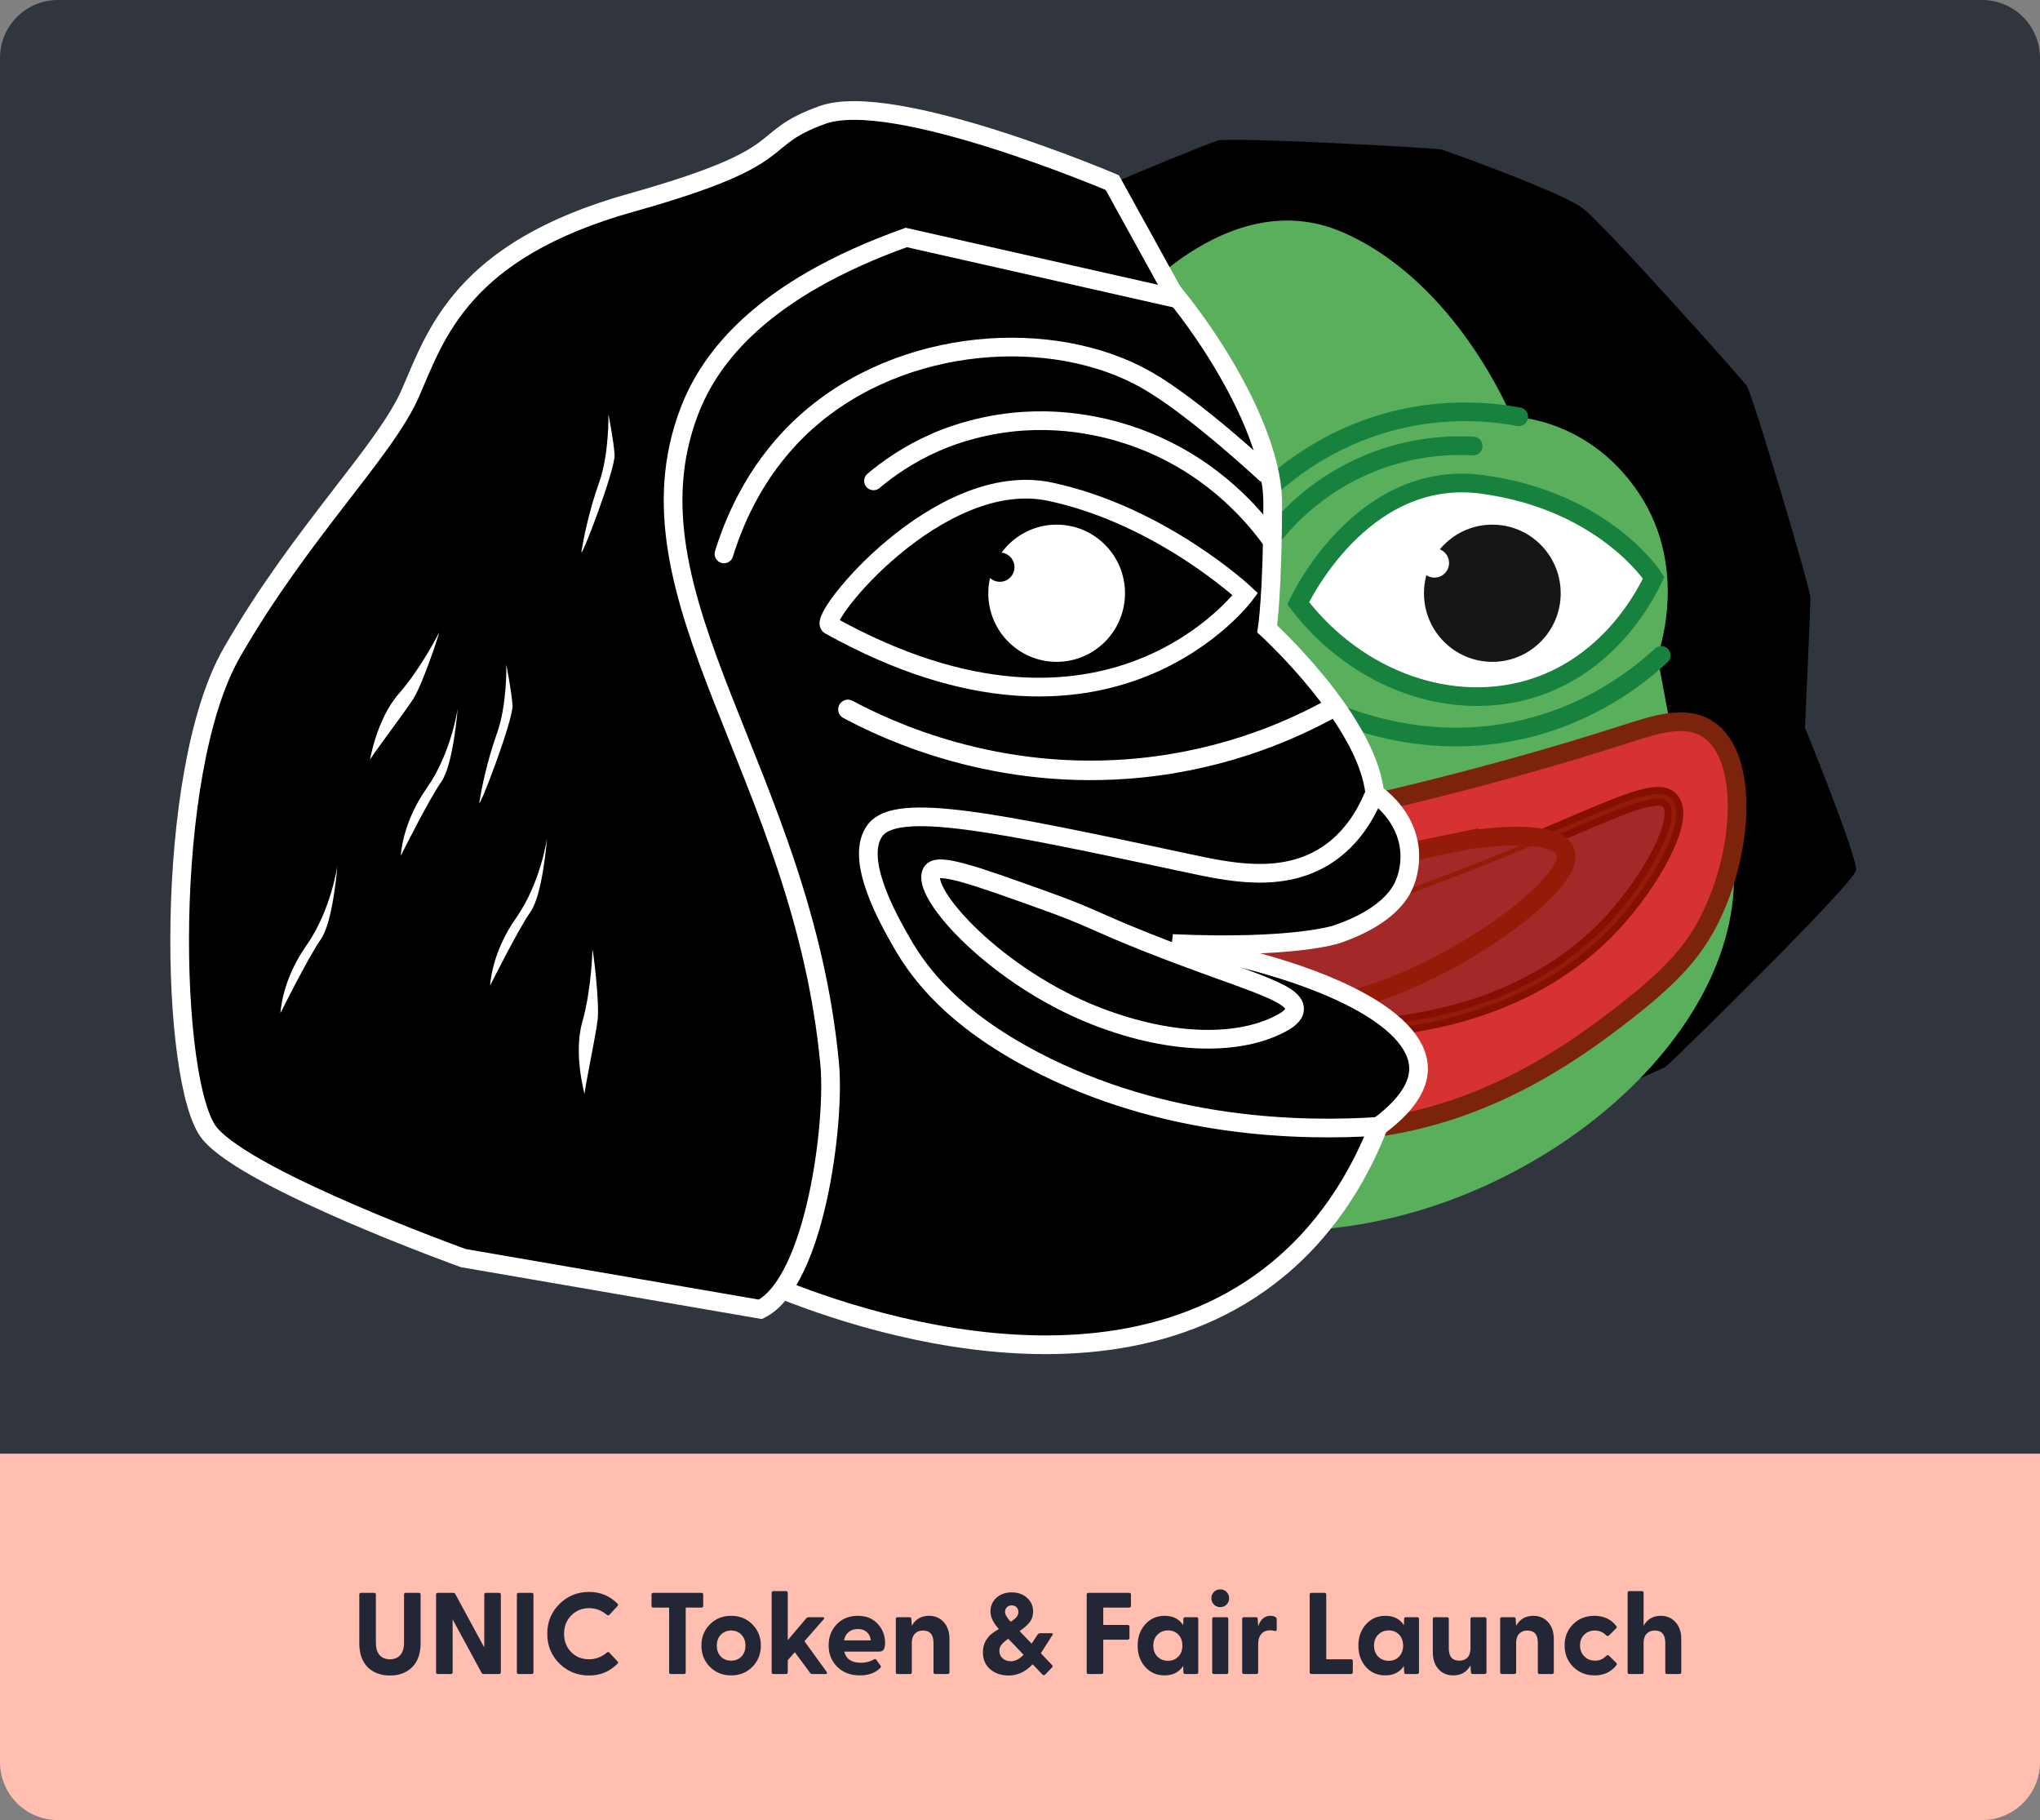 <svg width="352" height="314" viewBox="0 0 352 314" fill="none" xmlns="http://www.w3.org/2000/svg">
    <rect x="0" y="0" width="352" height="314" fill="#808080" stroke="none"/>
    <path d="M0 10C0 4.477 4.477 0 10 0H342C347.523 0 352 4.477 352 10V250.799H0V10Z" fill="#30353E"/>
    <path d="M0 250.797H352V303.998C352 309.521 347.523 313.998 342 313.998H10C4.477 313.998 0 309.521 0 303.998V250.797Z" fill="#FFBEAF"/>
    <path d="M185.629 34.341C187.518 33.394 207.962 24.875 210.162 24.245C212.363 23.615 247.908 25.505 248.853 25.823C249.797 26.14 269.296 33.08 273.074 35.919C276.847 38.757 300.44 65.267 301.384 66.527C302.329 67.788 312.392 101.552 312.392 103.129C312.392 104.707 311.448 125.533 311.448 125.533C311.448 125.533 320.571 147.937 320.255 150.145C319.939 152.353 289.744 182.014 287.543 183.909C285.342 185.803 207.962 215.465 207.962 215.465C207.962 215.465 153.857 183.909 153.545 183.278C153.229 182.652 185.629 34.341 185.629 34.341Z" fill="black"/>
    <path d="M193.492 54.219C194.121 53.272 211.735 31.499 231.555 40.021C251.374 48.543 260.809 71.89 260.809 71.89C260.809 71.89 274.022 71.89 282.83 85.145C291.637 98.4 285.975 113.229 285.975 113.229L287.863 123.325C293.018 129.577 298.879 138.96 299.188 150.462C300.019 181.634 259.65 213.034 220.55 212.31C198.768 211.906 160.788 205.588 160.788 181.384C160.78 180.44 193.492 54.219 193.492 54.219Z" fill="#5AAF5C"/>
    <path d="M223.371 119.541C227.277 121.816 243.042 130.385 262.69 125.852C274.701 123.08 282.766 116.656 286.641 113.078" stroke="#17823E" stroke-width="3.224" stroke-miterlimit="10" stroke-linecap="round"/>
    <path d="M220.227 91.775C222.595 88.925 227.672 83.585 235.952 80.101C243.679 76.848 250.547 76.743 254.195 76.946" stroke="#17823E" stroke-width="3.224" stroke-miterlimit="10" stroke-linecap="round"/>
    <path d="M213.308 90.198C216.445 86.338 225.436 76.348 240.674 72.527C249.672 70.272 257.387 71.036 262.062 71.897" stroke="#17823E" stroke-width="3.224" stroke-miterlimit="10" stroke-linecap="round"/>
    <path d="M231.866 139.736C253.16 134.964 269.066 130.305 279.992 126.798C285.58 125.005 290.832 123.2 294.778 125.85C301.993 130.701 300.842 147.8 294.461 159.614C291.562 164.985 287.426 169.115 280.62 174.447C269.179 183.408 252.403 194.655 228.721 195.273C204.5 195.903 176.822 168.137 177.766 168.45C178.706 168.767 146.622 132.161 231.866 139.736Z" fill="#D63232" stroke="#7C230E" stroke-width="3.224" stroke-miterlimit="10"/>
    <path d="M227.148 159.301C233.146 157.359 242.41 154.22 253.57 149.835C276.215 140.937 285.553 135.198 288.171 138.162C290.938 141.29 284.628 152.309 278.107 159.305C263.841 174.599 244.119 176.666 237.216 177.293C221.576 178.706 194.464 178.522 193.18 164.355C192.926 161.544 190.967 160.722 191.357 159.614C193.098 154.689 211.356 156.69 227.148 159.301Z" fill="#A32828" stroke="#840F03" stroke-width="3.224" stroke-miterlimit="10"/>
    <path d="M254.515 144.785C254.515 144.785 272.758 141.947 269.929 149.205C267.1 156.462 238.789 176.658 216.457 174.133C194.125 171.608 187.124 158.521 187.124 158.521L255.463 144.472" fill="#A32828"/>
    <path d="M254.515 144.785C254.515 144.785 272.758 141.947 269.929 149.205C267.1 156.462 238.789 176.658 216.457 174.133C194.125 171.608 187.124 158.521 187.124 158.521L255.463 144.472" stroke="#931B07" stroke-width="3.224" stroke-miterlimit="10"/>
    <path d="M227.149 159.301C233.147 157.359 242.41 154.22 253.571 149.835C276.215 140.937 285.553 135.198 288.172 138.162C290.938 141.29 284.628 152.309 278.108 159.305C263.841 174.599 244.12 176.666 237.217 177.293C221.577 178.706 194.464 178.522 193.18 164.355C192.927 161.544 190.968 160.722 191.358 159.614C193.098 154.689 211.357 156.69 227.149 159.301Z" stroke="#931B07" stroke-width="0.806" stroke-miterlimit="10"/>
    <path d="M155.746 34.342C155.746 34.342 179.023 33.081 189.719 38.761C200.415 44.442 219.602 70.948 219.602 86.724C219.602 102.5 218.657 108.497 218.657 108.497C218.657 108.497 235.956 124.274 237.216 136.898C238.016 137.446 242.551 140.676 243.191 146.434C243.288 147.307 243.479 149.903 242.25 152.678C241.673 153.986 239.515 158.182 230.614 161.197C230.614 161.197 223.2 163.71 202.303 162.774C227.699 167.194 244.588 175.517 244.767 184.231C244.81 186.309 243.928 189.84 237.849 194.327C235.125 201.279 230.083 211.05 220.55 218.938C187.522 246.259 134.854 222.622 129.644 220.199C99.839 206.329 56.068 172.181 64.532 127.112C72.703 83.569 85.916 44.438 155.746 34.342Z" fill="black" stroke="white" stroke-width="3.224" stroke-miterlimit="10"/>
    <path d="M156.374 40.97C131.545 49.848 122.511 61.612 118.944 70.948C106.652 103.096 138.483 133.489 143.165 183.601C144.11 193.697 140.648 221.15 131.213 225.883L79.942 217.048C79.942 217.048 43.14 203.793 36.222 195.592C29.303 187.386 28.043 133.427 39.995 112.601C51.947 91.775 66.417 77.889 70.822 67.793C75.228 57.697 79.63 43.182 108.885 34.977C138.139 26.771 129.644 24.247 141.913 19.831C154.181 15.411 191.927 31.504 191.927 31.504L202.955 51.493C187.42 47.985 171.897 44.477 156.374 40.97Z" fill="black" stroke="white" stroke-width="3.224" stroke-miterlimit="10"/>
    <path d="M143.165 107.867C141.07 106.701 162.036 80.731 181.227 84.834C200.418 88.936 214.884 102.504 214.884 102.504C214.884 102.504 191.287 134.687 143.165 107.867Z" fill="black" stroke="white" stroke-width="3.224" stroke-miterlimit="10"/>
    <path d="M124.918 95.562C127.006 88.789 131.057 80.04 139.072 72.841C155.699 57.91 181.871 56.415 197.894 65.583C206.151 70.308 218.24 81.598 218.337 81.677" stroke="white" stroke-width="3.224" stroke-miterlimit="10" stroke-linecap="round"/>
    <path d="M219.285 93.035C216.546 89.254 209.877 81.146 198.21 76.312C194.108 74.613 185.406 71.665 174.617 72.84C167.928 73.568 163.023 75.599 161.404 76.312C156.647 78.398 153.096 80.962 150.724 82.959" stroke="white" stroke-width="3.224" stroke-miterlimit="10" stroke-linecap="round"/>
    <path d="M146.311 122.383C153.159 126.04 171.979 134.95 196.719 132.479C211.977 130.957 223.434 125.707 229.982 122.066" stroke="white" stroke-width="3.366" stroke-miterlimit="10" stroke-linecap="round"/>
    <path d="M236.9 137.527C235.6 140.569 233.271 144.644 229.014 147.459C221.346 152.524 212.043 150.434 204.816 148.888C171.522 141.771 154.798 138.314 151.028 143.208C147.266 148.089 153.334 158.678 155.668 162.75C158.801 168.218 164.662 175.758 178.39 182.965C200.961 194.811 224.612 195.171 237.84 194.325" stroke="white" stroke-width="3.224" stroke-miterlimit="10" stroke-linecap="round"/>
    <path d="M160.78 150.466C158.732 154.052 172.066 168.74 189.403 175.395C202.729 180.508 213.983 180.222 220.859 176.655C222.123 176.002 223.309 175.207 223.376 174.131C223.563 171.03 214.19 169.081 197.582 162.457C188.798 158.953 188.178 158.202 180.647 155.501C168.351 151.089 161.783 148.705 160.78 150.466Z" stroke="white" stroke-width="3.224" stroke-miterlimit="10" stroke-linecap="round"/>
    <path d="M224.003 104.077C224.003 104.077 234.699 80.726 255.771 83.568C276.843 86.41 285.338 99.661 285.338 99.661C284.109 102.284 278.174 114.212 264.895 118.593C250.839 123.231 234.286 117.532 224.003 104.077Z" fill="white" stroke="#17823E" stroke-width="3.224" stroke-miterlimit="10"/>
    <path d="M257.5 114.18C264.015 114.18 269.297 108.882 269.297 102.346C269.297 95.81 264.015 90.512 257.5 90.512C250.986 90.512 245.704 95.81 245.704 102.346C245.704 108.882 250.986 114.18 257.5 114.18Z" fill="#161616"/>
    <path d="M182.324 114.18C188.839 114.18 194.12 108.882 194.12 102.346C194.12 95.81 188.839 90.512 182.324 90.512C175.809 90.512 170.528 95.81 170.528 102.346C170.528 108.882 175.809 114.18 182.324 114.18Z" fill="white"/>
    <path d="M75.763 109.129C75.763 109.129 72.727 115.216 68.802 119.695C64.876 124.169 63.803 131.513 63.803 131.153C63.803 130.793 69.691 123.096 71.299 120.587C72.907 118.082 75.763 109.489 75.763 109.129Z" fill="white"/>
    <path d="M102.224 163.789C102.224 163.789 102.095 170.593 100.471 176.332C98.848 182.071 101.03 189.156 100.873 188.835C100.717 188.514 102.735 179.021 103.109 176.062C103.488 173.102 102.38 164.11 102.224 163.789Z" fill="white"/>
    <path d="M78.975 122.199C78.975 122.199 77.906 129.899 73.621 135.987C69.336 142.074 69.161 147.625 69.161 147.625C69.161 147.625 73.98 137.956 76.122 134.91C78.261 131.868 78.975 122.199 78.975 122.199Z" fill="white"/>
    <path d="M94.388 144.602C94.388 144.602 93.319 152.302 89.034 158.389C84.749 164.476 84.574 170.027 84.574 170.027C84.574 170.027 89.393 160.358 91.535 157.313C93.674 154.271 94.388 144.602 94.388 144.602Z" fill="white"/>
    <path d="M58.214 149.336C58.214 149.336 57.145 157.036 52.861 163.123C48.576 169.211 48.397 174.762 48.397 174.762C48.397 174.762 53.216 165.093 55.358 162.047C57.5 159.005 58.214 149.336 58.214 149.336Z" fill="white"/>
    <path d="M87.364 114.68C87.364 114.68 87.543 121.483 85.756 126.498C83.973 131.513 83.079 136.167 82.72 138.316C82.365 140.466 88.609 124.173 88.433 121.663C88.257 119.154 87.364 114.68 87.364 114.68Z" fill="white"/>
    <path d="M104.978 71.449C104.978 71.449 105.158 78.253 103.371 83.268C101.583 88.282 100.694 92.937 100.335 95.086C99.976 97.235 106.223 80.942 106.048 78.433C105.872 75.924 104.978 71.449 104.978 71.449Z" fill="white"/>
    <path d="M247.514 99.648C248.904 99.648 250.031 98.517 250.031 97.123C250.031 95.728 248.904 94.598 247.514 94.598C246.124 94.598 244.997 95.728 244.997 97.123C244.997 98.517 246.124 99.648 247.514 99.648Z" fill="white"/>
    <path d="M172.529 100.37C173.919 100.37 175.046 99.24 175.046 97.845C175.046 96.451 173.919 95.32 172.529 95.32C171.139 95.32 170.012 96.451 170.012 97.845C170.012 99.24 171.139 100.37 172.529 100.37Z" fill="black"/>
    <path d="M67.297 289.057C65.697 289.057 64.41 288.577 63.437 287.617C62.477 286.644 61.997 285.264 61.997 283.477V275.097C61.997 274.897 62.097 274.797 62.297 274.797H64.557C64.757 274.797 64.857 274.897 64.857 275.097V283.417C64.857 284.337 65.07 285.044 65.497 285.537C65.924 286.017 66.523 286.257 67.297 286.257C68.057 286.257 68.65 286.01 69.077 285.517C69.504 285.024 69.717 284.324 69.717 283.417V275.097C69.717 274.897 69.817 274.797 70.017 274.797H72.277C72.477 274.797 72.577 274.897 72.577 275.097V283.477C72.577 285.264 72.09 286.644 71.117 287.617C70.157 288.577 68.883 289.057 67.297 289.057ZM86.121 274.797C86.321 274.797 86.421 274.897 86.421 275.097V288.497C86.421 288.697 86.321 288.797 86.121 288.797H83.461C83.301 288.797 83.181 288.73 83.101 288.597L78.101 279.377V288.497C78.101 288.697 78.001 288.797 77.801 288.797H75.541C75.341 288.797 75.241 288.697 75.241 288.497V275.097C75.241 274.897 75.341 274.797 75.541 274.797H78.201C78.361 274.797 78.481 274.864 78.561 274.997L83.561 284.217V275.097C83.561 274.897 83.661 274.797 83.861 274.797H86.121ZM89.487 288.797C89.287 288.797 89.187 288.697 89.187 288.497V275.097C89.187 274.897 89.287 274.797 89.487 274.797H91.747C91.947 274.797 92.047 274.897 92.047 275.097V288.497C92.047 288.697 91.947 288.797 91.747 288.797H89.487ZM101.651 289.057C99.638 289.057 97.931 288.37 96.531 286.997C95.131 285.61 94.431 283.897 94.431 281.857C94.431 279.817 95.131 278.104 96.531 276.717C97.931 275.33 99.638 274.637 101.651 274.637C103.571 274.637 105.205 275.31 106.551 276.657C106.685 276.79 106.685 276.93 106.551 277.077L105.151 278.577C105.031 278.724 104.891 278.73 104.731 278.597C103.798 277.824 102.771 277.437 101.651 277.437C100.425 277.437 99.398 277.857 98.571 278.697C97.745 279.537 97.331 280.59 97.331 281.857C97.331 283.124 97.738 284.177 98.551 285.017C99.378 285.844 100.411 286.257 101.651 286.257C102.771 286.257 103.798 285.87 104.731 285.097C104.891 284.964 105.031 284.97 105.151 285.117L106.551 286.617C106.685 286.75 106.685 286.884 106.551 287.017C105.218 288.377 103.585 289.057 101.651 289.057ZM115.759 288.797C115.559 288.797 115.459 288.697 115.459 288.497V277.337H112.719C112.519 277.337 112.419 277.237 112.419 277.037V275.097C112.419 274.897 112.519 274.797 112.719 274.797H121.039C121.239 274.797 121.339 274.897 121.339 275.097V277.037C121.339 277.237 121.239 277.337 121.039 277.337H118.319V288.497C118.319 288.697 118.219 288.797 118.019 288.797H115.759ZM129.826 287.557C128.852 288.544 127.632 289.037 126.166 289.037C124.699 289.037 123.472 288.544 122.486 287.557C121.512 286.57 121.026 285.35 121.026 283.897C121.026 282.444 121.512 281.224 122.486 280.237C123.472 279.25 124.699 278.757 126.166 278.757C127.632 278.757 128.852 279.25 129.826 280.237C130.799 281.224 131.286 282.444 131.286 283.897C131.286 285.35 130.799 286.57 129.826 287.557ZM126.166 286.497C126.872 286.497 127.459 286.264 127.926 285.797C128.392 285.317 128.626 284.684 128.626 283.897C128.626 283.11 128.392 282.484 127.926 282.017C127.459 281.537 126.872 281.297 126.166 281.297C125.446 281.297 124.852 281.537 124.386 282.017C123.919 282.484 123.686 283.11 123.686 283.897C123.686 284.684 123.919 285.317 124.386 285.797C124.852 286.264 125.446 286.497 126.166 286.497ZM133.447 288.797C133.247 288.797 133.147 288.697 133.147 288.497V274.797C133.147 274.597 133.247 274.497 133.447 274.497H135.627C135.827 274.497 135.927 274.597 135.927 274.797V282.957L139.147 279.157C139.24 279.05 139.36 278.997 139.507 278.997H141.967C142.1 278.997 142.18 279.03 142.207 279.097C142.233 279.164 142.207 279.25 142.127 279.357L138.807 283.137L142.647 288.437C142.713 288.544 142.727 288.63 142.687 288.697C142.66 288.764 142.587 288.797 142.467 288.797H140.147C139.987 288.797 139.867 288.737 139.787 288.617L137.147 285.037L135.927 286.417V288.497C135.927 288.697 135.827 288.797 135.627 288.797H133.447ZM148.359 289.037C146.772 289.037 145.479 288.55 144.479 287.577C143.479 286.59 142.979 285.35 142.979 283.857C142.979 282.39 143.445 281.177 144.379 280.217C145.312 279.244 146.525 278.757 148.019 278.757C149.459 278.757 150.599 279.217 151.439 280.137C152.292 281.044 152.719 282.144 152.719 283.437C152.719 283.944 152.639 284.324 152.479 284.577C152.332 284.817 152.052 284.937 151.639 284.937H145.679C145.985 286.217 146.952 286.857 148.579 286.857C149.405 286.857 150.165 286.657 150.859 286.257C150.992 286.177 151.105 286.204 151.199 286.337L151.939 287.357C152.045 287.504 152.012 287.65 151.839 287.797C151.012 288.624 149.852 289.037 148.359 289.037ZM145.639 282.997H150.259C150.179 282.357 149.939 281.87 149.539 281.537C149.139 281.204 148.639 281.037 148.039 281.037C147.412 281.037 146.885 281.204 146.459 281.537C146.032 281.87 145.759 282.357 145.639 282.997ZM154.873 288.797C154.673 288.797 154.573 288.697 154.573 288.497V279.297C154.573 279.097 154.673 278.997 154.873 278.997H156.953C157.153 278.997 157.253 279.104 157.253 279.317L157.333 280.477C157.973 279.33 158.959 278.757 160.293 278.757C161.333 278.757 162.179 279.117 162.833 279.837C163.499 280.557 163.833 281.544 163.833 282.797V288.497C163.833 288.697 163.726 288.797 163.513 288.797H161.373C161.173 288.797 161.073 288.697 161.073 288.497V283.417C161.073 282.004 160.466 281.297 159.253 281.297C158.666 281.297 158.199 281.484 157.853 281.857C157.506 282.217 157.333 282.737 157.333 283.417V288.497C157.333 288.697 157.233 288.797 157.033 288.797H154.873ZM174.04 289.057C172.787 289.057 171.733 288.704 170.88 287.997C170.027 287.277 169.6 286.29 169.6 285.037C169.6 284.344 169.74 283.73 170.02 283.197C170.313 282.664 170.627 282.257 170.96 281.977C171.307 281.697 171.767 281.384 172.34 281.037C171.38 279.957 170.9 278.95 170.9 278.017C170.9 277.07 171.24 276.284 171.92 275.657C172.613 275.03 173.493 274.717 174.56 274.717C175.64 274.717 176.527 275.03 177.22 275.657C177.913 276.27 178.26 277.057 178.26 278.017C178.26 278.75 178.053 279.377 177.64 279.897C177.227 280.404 176.66 280.904 175.94 281.397L178 283.557L179 282.057C179.133 281.857 179.293 281.757 179.48 281.757H181.46C181.553 281.757 181.613 281.79 181.64 281.857C181.667 281.924 181.653 281.997 181.6 282.077L179.6 285.217L181.52 287.237C181.667 287.384 181.667 287.53 181.52 287.677L180.34 288.897C180.193 289.044 180.047 289.05 179.9 288.917L178.18 287.117C176.967 288.41 175.587 289.057 174.04 289.057ZM174.4 279.777C174.813 279.524 175.133 279.27 175.36 279.017C175.6 278.75 175.72 278.444 175.72 278.097C175.72 277.764 175.613 277.49 175.4 277.277C175.187 277.064 174.907 276.957 174.56 276.957C174.213 276.957 173.933 277.07 173.72 277.297C173.52 277.51 173.42 277.777 173.42 278.097C173.42 278.537 173.747 279.097 174.4 279.777ZM174.42 286.597C175.18 286.597 175.913 286.224 176.62 285.477L173.98 282.717C173.487 283.05 173.107 283.377 172.84 283.697C172.573 284.004 172.44 284.37 172.44 284.797C172.44 285.317 172.627 285.75 173 286.097C173.387 286.43 173.86 286.597 174.42 286.597ZM187.807 288.797C187.607 288.797 187.507 288.697 187.507 288.497V275.097C187.507 274.897 187.607 274.797 187.807 274.797H194.827C195.04 274.797 195.147 274.897 195.147 275.097V277.037C195.147 277.237 195.04 277.337 194.827 277.337H190.367V280.337H194.567C194.78 280.337 194.887 280.437 194.887 280.637V282.577C194.887 282.777 194.78 282.877 194.567 282.877H190.367V288.497C190.367 288.697 190.267 288.797 190.067 288.797H187.807ZM200.959 289.037C199.586 289.037 198.466 288.55 197.599 287.577C196.732 286.604 196.299 285.377 196.299 283.897C196.299 282.43 196.732 281.21 197.599 280.237C198.479 279.25 199.599 278.757 200.959 278.757C202.399 278.757 203.466 279.297 204.159 280.377L204.199 279.297C204.199 279.097 204.299 278.997 204.499 278.997H206.459C206.659 278.997 206.759 279.097 206.759 279.297V288.497C206.759 288.697 206.652 288.797 206.439 288.797H204.499C204.299 288.797 204.199 288.697 204.199 288.497L204.159 287.417C203.426 288.497 202.359 289.037 200.959 289.037ZM199.719 285.797C200.199 286.277 200.806 286.517 201.539 286.517C202.272 286.517 202.866 286.277 203.319 285.797C203.786 285.317 204.019 284.684 204.019 283.897C204.019 283.11 203.786 282.477 203.319 281.997C202.866 281.517 202.272 281.277 201.539 281.277C200.806 281.277 200.199 281.524 199.719 282.017C199.239 282.497 198.999 283.124 198.999 283.897C198.999 284.684 199.239 285.317 199.719 285.797ZM211.643 276.817C211.363 277.11 211.003 277.257 210.563 277.257C210.123 277.257 209.756 277.11 209.463 276.817C209.17 276.51 209.023 276.144 209.023 275.717C209.023 275.29 209.17 274.93 209.463 274.637C209.756 274.344 210.123 274.197 210.563 274.197C211.003 274.197 211.363 274.344 211.643 274.637C211.936 274.93 212.083 275.29 212.083 275.717C212.083 276.157 211.936 276.524 211.643 276.817ZM209.463 288.797C209.263 288.797 209.163 288.697 209.163 288.497V279.297C209.163 279.097 209.263 278.997 209.463 278.997H211.643C211.843 278.997 211.943 279.097 211.943 279.297V288.497C211.943 288.697 211.843 288.797 211.643 288.797H209.463ZM214.638 288.797C214.438 288.797 214.338 288.697 214.338 288.497V279.297C214.338 279.097 214.438 278.997 214.638 278.997H216.718C216.918 278.997 217.018 279.104 217.018 279.317L217.098 280.577C217.498 279.364 218.205 278.757 219.218 278.757C219.605 278.757 219.905 278.837 220.118 278.997C220.238 279.077 220.298 279.21 220.298 279.397V281.117C220.298 281.344 220.165 281.424 219.898 281.357C219.658 281.29 219.418 281.257 219.178 281.257C218.512 281.257 217.998 281.47 217.638 281.897C217.278 282.31 217.098 282.877 217.098 283.597V288.497C217.098 288.697 216.998 288.797 216.798 288.797H214.638ZM233.124 286.257C233.324 286.257 233.424 286.357 233.424 286.557V288.497C233.424 288.697 233.324 288.797 233.124 288.797H226.284C226.084 288.797 225.984 288.697 225.984 288.497V275.097C225.984 274.897 226.084 274.797 226.284 274.797H228.544C228.744 274.797 228.844 274.897 228.844 275.097V286.257H233.124ZM239.045 289.037C237.672 289.037 236.552 288.55 235.685 287.577C234.818 286.604 234.385 285.377 234.385 283.897C234.385 282.43 234.818 281.21 235.685 280.237C236.565 279.25 237.685 278.757 239.045 278.757C240.485 278.757 241.552 279.297 242.245 280.377L242.285 279.297C242.285 279.097 242.385 278.997 242.585 278.997H244.545C244.745 278.997 244.845 279.097 244.845 279.297V288.497C244.845 288.697 244.738 288.797 244.525 288.797H242.585C242.385 288.797 242.285 288.697 242.285 288.497L242.245 287.417C241.512 288.497 240.445 289.037 239.045 289.037ZM237.805 285.797C238.285 286.277 238.892 286.517 239.625 286.517C240.358 286.517 240.952 286.277 241.405 285.797C241.872 285.317 242.105 284.684 242.105 283.897C242.105 283.11 241.872 282.477 241.405 281.997C240.952 281.517 240.358 281.277 239.625 281.277C238.892 281.277 238.285 281.524 237.805 282.017C237.325 282.497 237.085 283.124 237.085 283.897C237.085 284.684 237.325 285.317 237.805 285.797ZM250.769 289.037C249.715 289.037 248.862 288.677 248.209 287.957C247.555 287.237 247.229 286.25 247.229 284.997V279.297C247.229 279.097 247.329 278.997 247.529 278.997H249.689C249.889 278.997 249.989 279.097 249.989 279.297V284.377C249.989 285.79 250.595 286.497 251.809 286.497C252.395 286.497 252.862 286.317 253.209 285.957C253.555 285.584 253.729 285.057 253.729 284.377V279.297C253.729 279.097 253.829 278.997 254.029 278.997H256.169C256.382 278.997 256.489 279.097 256.489 279.297V288.497C256.489 288.697 256.382 288.797 256.169 288.797H254.109C253.909 288.797 253.809 288.69 253.809 288.477L253.729 287.317C253.089 288.464 252.102 289.037 250.769 289.037ZM259.15 288.797C258.95 288.797 258.85 288.697 258.85 288.497V279.297C258.85 279.097 258.95 278.997 259.15 278.997H261.23C261.43 278.997 261.53 279.104 261.53 279.317L261.61 280.477C262.25 279.33 263.237 278.757 264.57 278.757C265.61 278.757 266.457 279.117 267.11 279.837C267.777 280.557 268.11 281.544 268.11 282.797V288.497C268.11 288.697 268.003 288.797 267.79 288.797H265.65C265.45 288.797 265.35 288.697 265.35 288.497V283.417C265.35 282.004 264.743 281.297 263.53 281.297C262.943 281.297 262.477 281.484 262.13 281.857C261.783 282.217 261.61 282.737 261.61 283.417V288.497C261.61 288.697 261.51 288.797 261.31 288.797H259.15ZM275.151 289.037C273.671 289.037 272.438 288.544 271.451 287.557C270.464 286.57 269.971 285.337 269.971 283.857C269.971 282.404 270.458 281.19 271.431 280.217C272.404 279.244 273.624 278.757 275.091 278.757C276.718 278.757 277.984 279.344 278.891 280.517C279.011 280.65 278.998 280.79 278.851 280.937L277.651 282.117C277.478 282.29 277.304 282.29 277.131 282.117C276.584 281.57 275.944 281.297 275.211 281.297C274.438 281.297 273.811 281.544 273.331 282.037C272.864 282.517 272.631 283.124 272.631 283.857C272.631 284.604 272.871 285.23 273.351 285.737C273.844 286.244 274.484 286.497 275.271 286.497C275.978 286.497 276.604 286.224 277.151 285.677C277.324 285.504 277.498 285.504 277.671 285.677L278.871 286.857C279.018 287.004 279.031 287.144 278.911 287.277C278.004 288.45 276.751 289.037 275.151 289.037ZM286.562 278.757C287.602 278.757 288.449 279.117 289.102 279.837C289.769 280.557 290.102 281.544 290.102 282.797V288.497C290.102 288.697 289.995 288.797 289.782 288.797H287.642C287.442 288.797 287.342 288.697 287.342 288.497V283.417C287.342 282.004 286.735 281.297 285.522 281.297C284.935 281.297 284.469 281.484 284.122 281.857C283.775 282.217 283.602 282.737 283.602 283.417V288.497C283.602 288.697 283.502 288.797 283.302 288.797H281.142C280.942 288.797 280.842 288.697 280.842 288.497V274.797C280.842 274.597 280.942 274.497 281.142 274.497H283.302C283.502 274.497 283.602 274.597 283.602 274.797V280.477C284.242 279.33 285.229 278.757 286.562 278.757Z" fill="#232735"/>
</svg>
